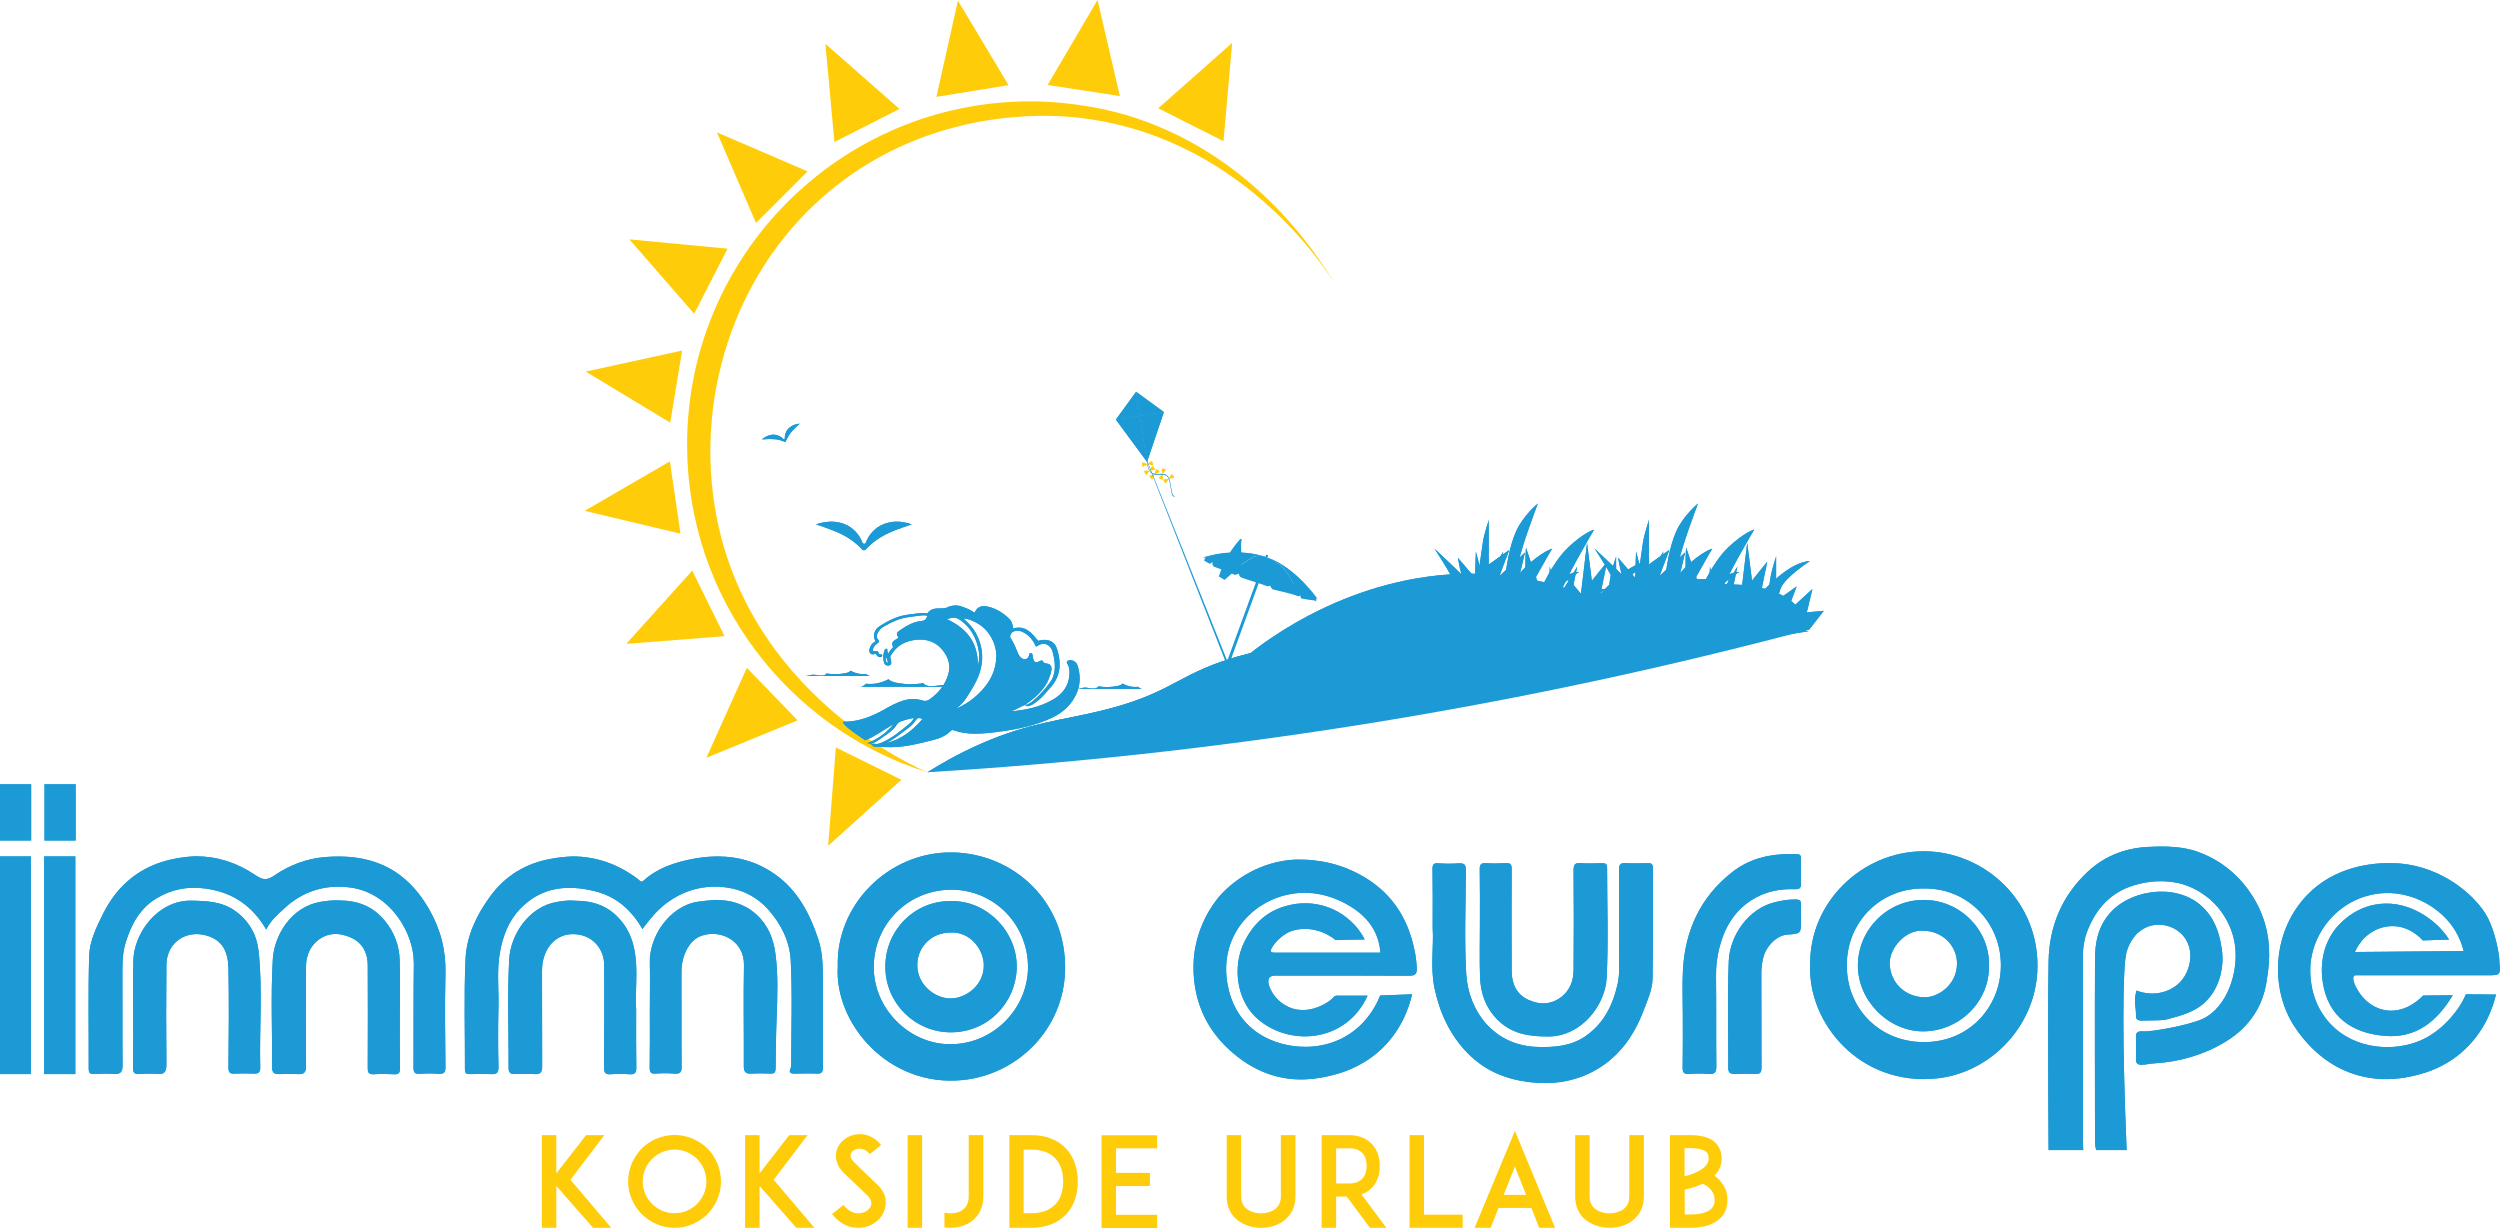 <svg id="Layer_1" xmlns="http://www.w3.org/2000/svg" xmlns:xlink="http://www.w3.org/1999/xlink" viewBox="0 0 1556.2 767.2"><style>.st0{fill:#ffcc0a}</style><g id="DE"><path class="st0" d="M369.2 764.3l-22.9-26.1v26.1h-9v-57.7h9v23.8l18.5-23.8h11.4l-21.1 27.8 25.4 29.9h-11.3zM408.7 762c-3.5-1.5-6.5-3.6-9.2-6.2-2.6-2.6-4.7-5.7-6.2-9.2-1.5-3.5-2.3-7.3-2.3-11.2 0-3.9.8-7.7 2.3-11.3 1.5-3.4 3.6-6.5 6.2-9.2 2.6-2.6 5.7-4.7 9.2-6.1 3.5-1.5 7.3-2.3 11.2-2.3s7.7.8 11.3 2.3c3.4 1.5 6.5 3.5 9.2 6.1 2.6 2.7 4.7 5.8 6.1 9.2 1.5 3.6 2.3 7.4 2.3 11.3 0 3.9-.8 7.7-2.3 11.2-1.5 3.5-3.5 6.5-6.1 9.2-2.7 2.6-5.8 4.7-9.2 6.2-3.6 1.5-7.4 2.3-11.3 2.3s-7.7-.8-11.2-2.3zm-2.8-40.6c-3.7 3.7-5.8 8.7-5.8 14 0 5.3 2.1 10.3 5.8 14 3.7 3.7 8.7 5.8 14 5.8s10.3-2.1 14-5.8c3.7-3.7 5.8-8.7 5.8-14 0-5.3-2.1-10.3-5.8-14-3.7-3.7-8.7-5.8-14-5.8s-10.3 2.1-14 5.8zM495.7 764.3l-22.9-26.1v26.1h-9v-57.7h9v23.8l18.5-23.8h11.4l-21.1 27.8 25.4 29.9h-11.3zM550.8 752.7c-1.6 5.6-6.7 10-13 11.3-1.2.2-2.3.3-3.5.3-2.3 0-4.7-.4-6.8-1.2-3.7-1.5-6.8-3.9-9.6-7.4l7.2-5.6c1.6 2.2 3.6 3.7 5.7 4.5 1.7.7 3.6.9 5.3.5 3-.5 5.4-2.5 6.1-4.8.8-2.6-1-5-2.6-6.5-2.6-2.4-6.8-6.5-7.1-6.8l-7.1-6.7c-2.2-2.1-3.7-4.4-4.4-6.9-.8-2.4-.9-5-.2-7.3.7-2.5 2.2-4.7 4.3-6.5 1.9-1.6 4.4-2.8 6.9-3.3 2.8-.6 5.8-.4 8.6.6 3 1.2 5.6 3.1 7.9 5.8l-7.1 5.7c-3-3.6-6-3.6-7.6-3.3-2 .4-3.7 1.7-4.2 3.3-.3 1.1-.2 2.9 2.2 5.2l9.6 9.3c1.4 1.4 3.1 3 4.4 4.2 2.5 2.3 4.2 4.8 5.1 7.5.6 2.6.7 5.4-.1 8.1zM565 764.3v-57.7h9v57.7h-9zM612.1 744.7c0 7.9-3.6 12.4-6.5 14.9-3.6 3-8.6 4.7-14 4.7-1.2 0-2.5-.1-3.7-.2v-9.3c1.2.3 2.4.5 3.7.5 3.3 0 6.2-.9 8.2-2.6 2.1-1.8 3.2-4.5 3.2-8v-38.1h9.1v38.1zM670.9 735.4c0 8.2-2.4 15.2-7 20.2-2.5 2.8-5.6 5-9.3 6.4-3.7 1.5-7.9 2.3-12.6 2.3h-13.7v-57.7H642c4.7 0 8.9.7 12.6 2.3 3.7 1.4 6.8 3.6 9.3 6.4 4.5 5 7 12 7 20.1zm-9.1 0c0-5.9-1.6-10.8-4.7-14.1-3.4-3.8-8.5-5.7-15.2-5.7h-4.7v39.6h4.7c6.7 0 11.7-1.9 15.2-5.7 3.1-3.3 4.7-8.2 4.7-14.1zM694.7 730.1h21.1v8.2h-21.1v17.9h25.6v8.2h-34.6v-57.7h34.6v8.1h-25.6v15.3zM770.6 759.7c-2.3-1.7-4-3.8-5.1-6.2-1.3-2.6-1.9-5.6-1.9-8.8v-38.1h9v38.1c0 3.4 1.2 6.1 3.6 7.9 2.2 1.7 5.4 2.7 8.8 2.7 3.3 0 6.5-1 8.8-2.7 2.3-1.8 3.5-4.4 3.5-7.9v-38.1h9.1v38.1c0 3.2-.7 6.1-1.9 8.8-1.2 2.4-3 4.5-5.1 6.2-3.8 3-8.9 4.6-14.3 4.6s-10.7-1.7-14.5-4.6zM863 764.3h-10.2l-14.5-19.5h-6.6v19.5h-9v-57.7h17.1c7.6 0 12 3.1 14.4 5.8 3 3.3 4.7 8 4.7 13.4 0 5.3-1.6 10-4.7 13.3-1.4 1.6-3.6 3.3-6.7 4.4l15.5 20.8zm-23.2-27.6c3.7 0 6.5-1.1 8.3-3.1 2.2-2.3 2.6-5.6 2.6-7.9 0-2.3-.4-5.6-2.6-7.9-1.8-2-4.6-3-8.3-3h-8.1v21.9h8.1zM910.5 764.3h-33.1v-57.7h9v49.5h24.1v8.2zM953.3 751.9h-20.5l-4.9 12.4h-10L943 704l25 60.3h-9.9l-4.8-12.4zm-3.3-8.1l-7-17.6-7 17.6h14zM987.5 759.7c-2.3-1.7-4-3.8-5.1-6.2-1.3-2.6-1.9-5.6-1.9-8.8v-38.1h9v38.1c0 3.4 1.2 6.1 3.6 7.9 2.2 1.7 5.4 2.7 8.8 2.7 3.3 0 6.5-1 8.8-2.7 2.3-1.8 3.5-4.4 3.5-7.9v-38.1h9.1v38.1c0 3.2-.7 6.1-1.9 8.8-1.2 2.4-3 4.5-5.1 6.2-3.8 3-8.9 4.6-14.3 4.6s-10.7-1.7-14.5-4.6zM1075.3 747.2c0 2.9-.6 5.4-1.9 7.8-1.2 2.2-3 4-5.3 5.5-4 2.5-9.3 3.8-15.9 3.8h-12.7v-57.7h12.7c6.4 0 11 1.2 14.3 3.6 1.8 1.3 3.1 3 4 5 .8 1.8 1.2 3.8 1.2 6.1 0 3.1-1 6.9-4.5 10.6.9.6 1.8 1.3 2.6 2.1 1.7 1.7 3 3.6 4 5.7 1.1 2.2 1.5 4.7 1.5 7.5zm-26.7-32.5v17.5c1.8-.4 3.9-1 5.9-1.9 2.9-1.2 5.1-2.5 6.7-4 1.6-1.6 2.4-3.2 2.4-5.1 0-2.8-1-3.9-1.9-4.5-2.2-1.6-6.4-2-9.4-2h-3.7zm18.7 32.5c0-3-1-5.4-3-7.4-1.2-1.2-2.6-2.1-4.4-2.9-.8.3-1.6.7-2.4 1-3.2 1.3-6.4 2.1-8.8 2.6V756h3.7c4.9 0 8.9-.9 11.4-2.5 2.4-1.4 3.5-3.5 3.5-6.3z"/></g><defs><path id="SVGID_1_" d="M590.3 650c-25-.7-46.7-22.5-46.4-48.5.3-26.3 21.2-47.5 48.2-47.7 26.5 0 47.6 21.3 47.8 47.8.2 25.9-21.3 48.4-48.3 48.4h-1.3m-68.8-48.6c-2.3 35.7 31.6 75.6 77.8 70.9 33.9-3.4 62.8-31.4 63.7-68.3 1-42.6-31.8-72.5-69.7-73.4h-1.6c-39.2.1-71.3 33-70.2 70.8"/></defs><use xlink:href="#SVGID_1_" overflow="visible" fill="#1c9ad6"/><clipPath id="SVGID_2_"><use xlink:href="#SVGID_1_" overflow="visible"/></clipPath><path clip-path="url(#SVGID_2_)" fill="#1c9ad6" d="M519.1 530.7h144.8V677H519.1z"/><defs><path id="SVGID_3_" d="M107.9 534.7c-20 4.1-34.5 15.7-43.7 34-4.1 8.3-8.4 17-8.7 26.2-.7 23.5-.2 47-.3 70.5 0 2.3.7 3.2 3.1 3.1 4.2-.1 8.4-.3 12.6 0 4.2.3 5.4-1.3 5.4-5.4-.2-19.8 0-39.5-.1-59.3 0-5.8.3-11.5 2-17 3.5-11.5 9.1-21.8 19.9-28 9.1-5.3 18.9-7.2 29.8-5.7 16.8 2.3 29.1 10.6 37.8 25.5 2.7-5.5 7-9.3 11.2-13.1 11.7-10.9 25.9-15.2 41.5-13 24 3.4 39.5 27.5 39.2 47.9-.3 21.4-.1 42.8-.2 64.2 0 2.9.7 4 3.7 3.8 3.9-.2 7.8-.3 11.7 0 3.5.3 4.6-.8 4.5-4.4-.2-19.2-.5-38.3 0-57.5.4-14.7-3-28.1-10.3-40.7-15.5-26.9-38.1-34.5-64.8-32.3-11 .9-21.8 4.9-31 11.2-5.1 3.5-7.4 3.3-12.6-.2-11.3-7.6-23.7-11.5-36.8-11.5-4.5.2-9.2.7-13.9 1.7"/></defs><use xlink:href="#SVGID_3_" overflow="visible" fill="#1c9ad6"/><clipPath id="SVGID_4_"><use xlink:href="#SVGID_3_" overflow="visible"/></clipPath><path clip-path="url(#SVGID_4_)" fill="#1c9ad6" d="M54.9 531.4h222.8v137.5H54.9z"/><defs><path id="SVGID_5_" d="M342.4 534.7c-15.1 2.8-27.9 10.4-37.2 23.2-8.5 11.6-14.7 24.5-15.4 38.7-1.1 23-.3 46.1-.4 69.1 0 2.6 1.1 3 3.3 2.9 4.3-.1 8.7-.2 13 0 3.4.2 4.6-.6 4.6-4.4-.3-12.7-.3-25.4 0-38.2.2-11-1.1-22.1.9-33.1 1.8-10.1 5.3-19.5 12.4-27 13.3-13.9 29.7-15.5 47.2-11 12.9 3.3 22.2 11.5 29.1 23.4 4.4-5.9 8.7-11.2 14.3-15.6 11.5-8.8 24.4-12.2 38.5-10.2 9.7 1.4 18.5 5.9 25.2 13.3 8.2 9.1 13.7 20.1 14.3 32 1.1 21.5.3 43.1.3 64.6 0 .9 0 1.9-.4 2.6-1.4 3 .4 3.3 2.7 3.3 4.5 0 9-.2 13.5 0 3.2.2 4-1 4-4.1-.1-16.3 0-32.6-.1-48.9 0-10.5.5-21-3-31.2-5.3-15.6-12.6-29.7-26.4-39.6-15.8-11.3-33.4-13.3-51.8-9.8-10.9 2.1-21.6 5.6-30.2 13.3-1.9 1.7-2.5.1-3.6-.7-12.5-9.5-26.3-14.2-40.9-14.2-4.6.2-9.2.7-13.9 1.6"/></defs><use xlink:href="#SVGID_5_" overflow="visible" fill="#1c9ad6"/><clipPath id="SVGID_6_"><use xlink:href="#SVGID_5_" overflow="visible"/></clipPath><path clip-path="url(#SVGID_6_)" fill="#1c9ad6" d="M288.7 531.5h224v137.3h-224z"/><defs><path id="SVGID_7_" d="M199.5 561.4c-18.2 3-28.9 20.9-29.7 35.9-1.3 22.4-.3 44.9-.4 67.4 0 3 1.3 3.9 4.1 3.9 4-.1 8.1-.2 12.1 0 3.8.2 4.9-1.2 4.9-4.9-.2-20.7-.1-41.3 0-62 0-6.2 2.2-12 6.8-15.9 6.3-5.4 13.9-5.5 21.3-2.1 7 3.2 10.2 9.3 10.3 16.8.1 21.3.1 42.5 0 63.8 0 2.7.1 4.6 3.7 4.4 4.2-.3 8.4-.2 12.6 0 3 .2 3.8-.8 3.8-3.8-.2-11.2-.1-22.5-.1-33.7 0-11.2.3-22.5-.1-33.7-.3-9-3.4-17.3-9.3-24.4-7.8-9.5-17.8-12.6-28.3-12.6-3.8-.2-7.7.2-11.7.9"/></defs><use xlink:href="#SVGID_7_" overflow="visible" fill="#1c9ad6"/><clipPath id="SVGID_8_"><use xlink:href="#SVGID_7_" overflow="visible"/></clipPath><path clip-path="url(#SVGID_8_)" fill="#1c9ad6" d="M168.6 560.3h80.7v108.5h-80.7z"/><defs><path id="SVGID_9_" d="M346.9 561.4c-18 2.9-29 20.8-29.9 35.3-1.3 22.7-.3 45.5-.4 68.3 0 2.5 1 3.6 3.5 3.5 4.2 0 8.4-.2 12.6.1 3.9.3 4.8-1.3 4.8-4.9-.1-19.8 0-39.5-.1-59.3 0-3.3.4-6.4 1.5-9.5 3.4-9.7 11.5-14.8 21.5-13.1 9.4 1.6 15.7 9.4 15.7 19.2 0 21.1.1 42.2-.1 63.3 0 3.2.6 4.7 4.1 4.4 3.9-.3 7.8-.3 11.7 0 3.3.2 4.4-.8 4.3-4.2-.2-11.2-.1-22.5-.1-36.1-.9-10.8 1.5-24.1-1.1-37.2-1.3-6.7-3.9-12.9-8.4-18.2-7.8-9.4-17.8-12.3-28.2-12.3-3.7-.4-7.6 0-11.4.7"/></defs><use xlink:href="#SVGID_9_" overflow="visible" fill="#1c9ad6"/><clipPath id="SVGID_10_"><use xlink:href="#SVGID_9_" overflow="visible"/></clipPath><path clip-path="url(#SVGID_10_)" fill="#1c9ad6" d="M315.7 560.3h81.8v108.5h-81.8z"/><defs><path id="SVGID_11_" d="M83 597.8c-.3 10.8-.1 21.6-.1 32.3 0 11.5.1 23.1-.1 34.6 0 3 .8 4 3.8 3.8 3.7-.2 7.5-.3 11.2 0 4.7.4 5.8-1.4 5.8-5.9-.2-20.7-.2-41.3 0-62 .1-13.6 11.8-21.9 24.8-18.3 10.3 2.9 13.6 10.3 13.8 20.7.4 20.5.2 41 0 61.5 0 2.9.7 4 3.7 3.8 4.2-.2 8.4-.1 12.6 0 2.5.1 3.5-1.1 3.5-3.5-.6-24.2 1.6-48.5-1-72.6-1.1-10.2-5.9-19-14.8-25.3-8.1-5.7-17-6-26.3-6.3h-1.2c-21.2.1-35.3 20.8-35.7 37.2"/></defs><use xlink:href="#SVGID_11_" overflow="visible" fill="#1c9ad6"/><clipPath id="SVGID_12_"><use xlink:href="#SVGID_11_" overflow="visible"/></clipPath><path clip-path="url(#SVGID_12_)" fill="#1c9ad6" d="M82.7 560.7h80.9v108.2H82.7z"/><g><defs><path id="SVGID_13_" d="M434.4 561.3c-18.3 2.9-30.3 22.4-29.9 37.7.2 10.2 0 20.4 0 30.5 0 11.7.1 23.4-.1 35 0 2.9.6 4 3.7 3.8 3.9-.3 7.8-.3 11.7 0 3.5.3 4.6-.8 4.5-4.4-.2-19.6 0-39.2-.1-58.8 0-4.9 1-9.5 3.1-13.7 2.1-4.1 5.2-7.6 9.9-9.1 12.4-3.8 26.1 3.9 25.9 18.4-.4 21 0 41.9-.1 62.9 0 3.5 1 4.9 4.6 4.7 4-.2 8.1-.2 12.1 0 2.4.1 3-.8 3.1-3.1.1-10.1.2-20.3.6-30.4.5-13.7 1.1-27.5-.7-41.1-1.2-9.3-4.6-17.8-11.7-24.3-7.6-6.9-16.4-9.2-25.6-9.2-3.6.2-7.3.6-11 1.1"/></defs><use xlink:href="#SVGID_13_" overflow="visible" fill="#1c9ad6"/><clipPath id="SVGID_14_"><use xlink:href="#SVGID_13_" overflow="visible"/></clipPath><path clip-path="url(#SVGID_14_)" fill="#1c9ad6" d="M404.2 560.4h80.4v108.4h-80.4z"/></g><g><defs><path id="SVGID_15_" d="M591.4 621.5c-9.9-.2-20.2-8.7-20.4-20.3-.2-11.7 8.8-20.7 20.7-20.7 11.3-.8 20.6 9.6 20.7 20.4.1 12.1-10.8 20.6-20.7 20.6h-.3m.5-60.6c-22-.3-40.7 17.5-40.8 40.7-.1 22.8 18.4 40.9 40.5 41 23.8.1 40.7-18.8 41.3-39.9.6-22.5-18.4-41.8-40-41.8h-1"/></defs><use xlink:href="#SVGID_15_" overflow="visible" fill="#1c9ad6"/><clipPath id="SVGID_16_"><use xlink:href="#SVGID_15_" overflow="visible"/></clipPath><path clip-path="url(#SVGID_16_)" fill="#1c9ad6" d="M551 560.6h82.6v82H551z"/></g><g><defs><path id="SVGID_17_" d="M1339.4 527.1c-15.2.3-28.7 5.2-39.7 15.4-16.1 15-24.1 34-24.5 55.8-.5 27.5-.2 55.1-.2 82.6 0 11.7.2 23.3.2 35h21.6c-.1-1.5-.2-3-.2-4.5 0-38.2.1-76.3-.1-114.5 0-6.2.7-12.1 3-17.8 5.4-13.6 14.4-23.6 28.8-28 9.2-2.8 18.7-3.4 28.1-1.3 5.3 1.2 15.1 4.9 23.4 14.1 2.5 2.8 9.6 11.4 11.4 24.3 2.5 17.7-5.4 39.1-19.8 45.9-9.2 4.3-33 8.4-37.6 7.9-.4 0-2.4-.3-3.5.8-.5.5-.7 1.2-.7 2.4.1 4.8 0 9.6 0 14.4 0 2.2 1 3.2 3.3 3.2 2.9 0 5.6-.8 8.4-.9 15.8-1 30.6-5.3 44.1-13.5 7.6-4.6 13.5-10.3 17.9-17 6-9.3 7.4-18.1 8.3-25.1 1-7.3 2.9-23-5.1-40.5-2-4.3-9-18.6-24.7-28.8-6.9-4.4-13-6.6-15.9-7.5-7.1-2.1-14.3-2.6-21.5-2.6-1.7.1-3.4.1-5 .2"/></defs><use xlink:href="#SVGID_17_" overflow="visible" fill="#1c9ad6"/><clipPath id="SVGID_18_"><use xlink:href="#SVGID_17_" overflow="visible"/></clipPath><path clip-path="url(#SVGID_18_)" fill="#1c9ad6" d="M1274.6 527h139.9v188.9h-139.9z"/></g><g><defs><path id="SVGID_19_" d="M1336 556c-4.6.9-16.6 4.1-24.4 14.6-6.2 8.4-7.4 17.3-7.5 26.1-.2 38 0 76 0 114 0 1.8.2 3.5.8 5.2h18.9c-2.8-65.6-2.6-113.7-.1-123.1 1.8-6.9 6.1-11.2 6.1-11.2 1-1 4.3-4.2 9.5-5.5 6.7-1.6 14.7.6 19.6 6.3 6.7 7.7 5.3 19.2.2 26.5-6.1 8.6-18.2 12-29.2 7.7-.1.4-.2 1-.4 1.7-1.3 6.6.2 8.3.1 13.9 0 .6-.1 1.5.6 2.2.8.9 2.2.9 2.8.9 9-.1 13.5-.2 15.2-.6 11.2-2.9 21-5.5 28-14.9 2.9-3.8 4.2-7.4 4.9-9.3 3.8-10.4 2.1-19.5 1.3-23.3-1-5.1-3.2-15.5-12.3-23.5-8.2-7.2-18-8.7-25-8.7-4.4.1-7.7.7-9.1 1"/></defs><use xlink:href="#SVGID_19_" overflow="visible" fill="#1c9ad6"/><clipPath id="SVGID_20_"><use xlink:href="#SVGID_19_" overflow="visible"/></clipPath><path clip-path="url(#SVGID_20_)" fill="#1c9ad6" d="M1303.9 555.1h80.8v160.8h-80.8z"/></g><g><defs><path id="SVGID_21_" d="M794.7 536.7c-20.3 4.7-32.3 17.6-34.7 20.2-2.2 2.4-12.3 14-15.9 32.6-.8 4-2.8 16.7 1.3 31.9 4 14.8 12.6 26.7 24.7 36.2 11.1 8.8 23.9 13.9 37.9 14.3 6.8.2 13.8-.7 20.6-2.4 5.4-1.3 17.6-4.7 29-14.4 15.1-12.9 19.9-29.5 21.4-36.2-6.6.3-13.3.5-19.9.8-1.7 4.4-6.7 15.6-18.7 23.7-15.7 10.5-32.2 8.4-38 7.3-4.7-.9-18.4-3.7-28.5-16-7.3-8.9-9-18.2-9.8-22.2-.7-4.1-2.4-14.6 2.5-26.8 5.4-13.3 15.3-20 18.5-22 2.9-1.9 9.8-5.9 19.6-7.4 17.2-2.6 30.5 4.7 35.2 7.5 11 6.5 18.3 15.7 19.4 29.2h-65.8c-1.3 0-2-.2-2.3-.6-.1-.2-.4-.9.6-2.6 4.3-7.1 11.2-9.9 11.2-9.9 7.2-2.8 13.7-1.4 16.3-.8 5.8 1.4 9.9 4.3 12 6l18.2-.3c-1.5-3-4.2-7.3-8.7-11.4-7.4-6.9-15.4-9.3-19.2-10.1-6.1-1.4-12.6-1.4-19.3.2-13.1 3-22.2 11.3-28 23.4-7.2 15.1-4.3 34.9 7 45.9 19.7 19.1 56.4 16.9 70-13H832c-1.4 0-2 1.2-2.9 2-3.5 3.1-11.9 8-21.2 6.7-7.7-1-13.7-6.4-16.4-11.5-.6-1-3.2-6-1.3-8.4 1.3-1.7 4.4-1.3 5.6-1.3 26.9 0 53.9-.1 80.8.1 3.9 0 5.6-.6 5.3-5-.2-3.7-.6-7.5-1.4-11-4.3-21-15.3-37.1-34.6-47.3-7.6-4-15.4-6.6-23.3-7.9-2.6-.4-7-1.1-12.6-1.1-4.5-.2-9.7.3-15.3 1.6"/></defs><use xlink:href="#SVGID_21_" overflow="visible" fill="#1c9ad6"/><clipPath id="SVGID_22_"><use xlink:href="#SVGID_21_" overflow="visible"/></clipPath><path clip-path="url(#SVGID_22_)" fill="#1c9ad6" d="M741.4 534.9H882V672H741.4z"/></g><g><defs><path id="SVGID_23_" d="M1432.9 560.8c-19.4 23.6-18.7 57.1-4.5 78.4 18 27 45.8 38.4 77.5 29.6 4.8-1.3 15.4-4.4 25.9-13.3 15.4-13 20.3-29.7 21.9-36.4-6.2-.1-12.5-.1-18.7-.2-.6 1.4-1.5 3.4-2.9 5.7-.8 1.4-9.6 16.2-25.2 23-16.2 7.1-40.9 6.2-56.4-10.4-15.1-16.1-12.3-37.1-12-39.5 2.6-17.9 15.4-34.2 34.1-39.8 21.1-6.4 41.7 3.3 52.5 16.8 5.1 6.4 7.4 13 8.5 17.3l-67.7.6c4.1-9.6 13-15.9 22.8-16.1 11.2-.3 18.4 7.7 19.4 8.9 5.5-.2 10.9-.4 16.4-.5-.7-1.1-1.6-2.5-2.9-4.1-8.1-10.1-24.8-21.4-43.7-17.6-14.3 2.9-22.4 12.9-24 14.8-7.1 9-10 21-8 33.6 3.4 21.9 18.8 31.5 38.3 33.2 19.5 1.7 32.5-8.6 42.6-25.3-6.2.1-12.4.1-18.5.2-.8.9-10.1 11.1-23.1 9.2-13.6-2-19.6-15.5-20.1-18.1-.8-3.8.5-3.8 2.4-3.7H1547.9c8.7 0 8.7 0 7.9-8.6v-.9c0-2.8-2.4-17.7-7.7-27.2-6.2-11.2-24-28.2-49.3-32.3-1.3-.2-5.7-.9-12-.9-14.1.2-37.5 3.6-53.9 23.6"/></defs><use xlink:href="#SVGID_23_" overflow="visible" fill="#1c9ad6"/><clipPath id="SVGID_24_"><use xlink:href="#SVGID_23_" overflow="visible"/></clipPath><path clip-path="url(#SVGID_24_)" fill="#1c9ad6" d="M1413.5 537.4h143.1v140.2h-143.1z"/></g><g><defs><path id="SVGID_25_" d="M1194.5 648.6c-25.2-1.4-44.9-20.8-44.9-47.8 0-27.6 21.7-48.2 48-47.7 26.8-.5 48.1 20.9 47.9 48.2-.2 25.6-19.7 47.4-47.8 47.4-1.1 0-2.1 0-3.2-.1m2.6-118.7c-38 .2-71.1 31.8-70.3 71.1-1.4 35.9 31 75.2 78.7 70.3 32.4-3.3 60.8-31 62.7-66.5 2.2-43.2-32.7-74.9-70.7-74.9h-.4"/></defs><use xlink:href="#SVGID_25_" overflow="visible" fill="#1c9ad6"/><clipPath id="SVGID_26_"><use xlink:href="#SVGID_25_" overflow="visible"/></clipPath><path clip-path="url(#SVGID_26_)" fill="#1c9ad6" d="M1125.5 529.9h145v146.3h-145z"/></g><g><defs><path id="SVGID_27_" d="M891.7 541.5c.2 11.2.1 22.5.1 36.3.8 10.6-1.6 24 1.1 37.1 3.2 15.3 9.6 29.4 20.7 40.7 10.1 10.3 22.4 15.8 36.9 17.8 15.6 2.1 30.2.1 43.6-7.8 14.1-8.3 23.1-21.1 28.9-36.3 2.5-6.6 5.6-13.3 5.7-20.3.4-22.9.1-45.8.2-68.7 0-2.4-.9-3.1-3.2-3-4.6.1-9.3.2-13.9 0-3.2-.2-4 .9-4 4.1.1 17.7.1 35.3 0 53 0 5.9.5 11.8-.8 17.8-3 13.5-8.7 25.1-20.5 33.1-9 6-19.1 6.7-29.5 6.4-27.3-.8-43-22.5-44.3-45.7-1.2-21.3-.3-42.8-.2-64.2 0-3.6-1.1-4.6-4.5-4.4-4 .3-8.1.3-12.1 0h-.8c-2.9-.3-3.5 1.1-3.4 4.1"/></defs><use xlink:href="#SVGID_27_" overflow="visible" fill="#1c9ad6"/><clipPath id="SVGID_28_"><use xlink:href="#SVGID_27_" overflow="visible"/></clipPath><path clip-path="url(#SVGID_28_)" fill="#1c9ad6" d="M890.1 536.9H1029v138.6H890.1z"/></g><g><defs><path id="SVGID_29_" d="M979.5 541.9c.2 20.7.2 41.3 0 62 0 6.3-2.1 12.1-7 16.2-6.5 5.4-14 5.6-21.3 2.2-7.3-3.4-10.2-10.1-10.2-17.9-.1-21.1-.1-42.2 0-63.3 0-2.9-.6-4-3.7-3.8-4 .2-8.1.3-12.1 0-3.6-.3-4.2 1.1-4.1 4.3.2 11.2.1 22.4.1 33.7 0 11.1-.3 22.2.1 33.2.4 9.7 3.4 18.5 10.3 25.7 9 9.4 20.1 11.1 32.6 11 20.6-.3 35-19.8 35.9-36.2 1.2-22.8.3-45.8.3-68.7 0-2.5-.9-3-3.2-3-4.3.1-8.7.3-13 0h-.9c-3.1-.2-3.8 1.2-3.8 4.6"/></defs><use xlink:href="#SVGID_29_" overflow="visible" fill="#1c9ad6"/><clipPath id="SVGID_30_"><use xlink:href="#SVGID_29_" overflow="visible"/></clipPath><path clip-path="url(#SVGID_30_)" fill="#1c9ad6" d="M920.8 536.9h80.4v108.4h-80.4z"/></g><g><defs><path id="SVGID_31_" d="M1078.1 543c-19.6 15.4-29.1 36.1-30.5 60.6-.5 9.4-.1 18.8-.1 28.3 0 10.8.1 21.5-.1 32.3-.1 3.2.6 4.6 4.1 4.3 4-.3 8.1-.3 12.1 0 3.6.3 4.8-.8 4.8-4.6-.2-18.8 0-37.7-.2-56.5-.1-5.8.6-11.5 2-17.1 3-12.2 8.9-22.6 19.6-29.7 8.3-5.5 17.6-7.4 27.4-7.1 2.8.1 4-.6 3.9-3.7-.2-5.1-.1-10.2 0-15.3 0-1.7-.3-2.7-2.4-2.8-1.4-.1-2.8-.1-4.2-.1-13.2 0-25.7 2.9-36.4 11.4"/></defs><use xlink:href="#SVGID_31_" overflow="visible" fill="#1c9ad6"/><clipPath id="SVGID_32_"><use xlink:href="#SVGID_31_" overflow="visible"/></clipPath><path clip-path="url(#SVGID_32_)" fill="#1c9ad6" d="M1047.1 531.6h74.3v137.2h-74.3z"/></g><g><defs><path id="SVGID_33_" d="M1105.3 561.5c-17 3.8-28.6 21-29.2 36.9-.9 22.1-.2 44.2-.3 66.4 0 2.8 1.1 3.7 3.7 3.7 4.3-.1 8.7-.2 13 0 3.1.2 4-.8 4-4-.1-19.6 0-39.2-.1-58.8 0-3.2.4-6.2 1.1-9.2 1.7-7.6 8.7-14.3 14.9-14.7 8.7-.6 8.7-.6 8.7-9.1v-2.2c0-2.4-.1-4.8 0-7.2.1-2.5-.6-3.4-3.3-3.4h-.1c-4.1-.1-8.3.6-12.4 1.6"/></defs><use xlink:href="#SVGID_33_" overflow="visible" fill="#1c9ad6"/><clipPath id="SVGID_34_"><use xlink:href="#SVGID_33_" overflow="visible"/></clipPath><path clip-path="url(#SVGID_34_)" fill="#1c9ad6" d="M1075.2 559.8h46.1v108.8h-46.1z"/></g><g><defs><path id="SVGID_35_" d="M1197.6 620.8c-11.9-.4-20.7-9-21.3-20.5-.5-10.1 10.2-22 21-20.9 11.4 0 21 9 20.9 20.5-.1 13.1-11.6 20.9-20.1 20.9h-.5m-41.1-20.2c-.3 21.9 18.8 41.5 40.8 41.4 22.8-.2 41.3-18.9 40.8-41 .6-22-18-40.8-40.4-40.8h-.1c-22.5-.1-40.8 18.1-41.1 40.4"/></defs><use xlink:href="#SVGID_35_" overflow="visible" fill="#1c9ad6"/><clipPath id="SVGID_36_"><use xlink:href="#SVGID_35_" overflow="visible"/></clipPath><path clip-path="url(#SVGID_36_)" fill="#1c9ad6" d="M1156.2 560.1h82.5v82h-82.5z"/></g><g><defs><path id="SVGID_37_" d="M0 488.2h19.4v35H0z"/></defs><use xlink:href="#SVGID_37_" overflow="visible" fill="#1c9ad6"/><clipPath id="SVGID_38_"><use xlink:href="#SVGID_37_" overflow="visible"/></clipPath><path clip-path="url(#SVGID_38_)" fill="#1c9ad6" d="M0 488.2h19.4v35H0z"/></g><g><defs><path id="SVGID_39_" d="M27.7 488.2h19.4v35H27.7z"/></defs><use xlink:href="#SVGID_39_" overflow="visible" fill="#1c9ad6"/><clipPath id="SVGID_40_"><use xlink:href="#SVGID_39_" overflow="visible"/></clipPath><path clip-path="url(#SVGID_40_)" fill="#1c9ad6" d="M27.7 488.2h19.4v35H27.7z"/></g><g><defs><path id="SVGID_41_" d="M-.2 533.1h19.4v135.5H-.2z"/></defs><use xlink:href="#SVGID_41_" overflow="visible" fill="#1c9ad6"/><clipPath id="SVGID_42_"><use xlink:href="#SVGID_41_" overflow="visible"/></clipPath><path clip-path="url(#SVGID_42_)" fill="#1c9ad6" d="M-.2 533.1h19.4v135.5H-.2z"/></g><g><defs><path id="SVGID_43_" d="M27.5 533.1h19.4v135.5H27.5z"/></defs><use xlink:href="#SVGID_43_" overflow="visible" fill="#1c9ad6"/><clipPath id="SVGID_44_"><use xlink:href="#SVGID_43_" overflow="visible"/></clipPath><path clip-path="url(#SVGID_44_)" fill="#1c9ad6" d="M27.5 533.1h19.4v135.5H27.5z"/></g><g><path class="st0" d="M666.6 72.8c104.9 9.3 159.2 95.3 165.1 105.1-12.6-21.2-53.3-83.4-131-106.4-8.4-2.5-31.8-8.4-59.3-8.4-118 0-213.7 95.7-213.7 213.7 0 95.8 63 176.8 149.8 204-5.8-2.4-114.6-49.3-132.8-166.9-11-71.1 14.2-147.9 73-196 62.8-51.3 134.9-46.3 148.9-45.1"/><path class="st0" d="M502.7 106.7l-56.4-24.3 24.3 56.4zM452.9 154.8l-61.1-5.8 40.3 46.3zM424.6 218.2l-60 13.1 52.6 31.8zM417 287.2L363.9 318l59.7 14.2zM430.9 355.2l-41.1 45.6L451 396zM464.9 415.7l-25.2 56 56.8-23.3zM761.6 87.9l5.4-61.2-46 40.7zM697.1 59.8L683.2 0l-31.1 52.9zM627.8 53L596.3.4l-13.4 59.9zM559.9 67.8l-46.1-40.5 5.6 61.1zM561.1 485.4l-45.6 41.1 4.8-61.2z"/></g><g><path class="st0" d="M714.3 288.9s-3.1-1.4-3.3-.9c-.2.4-.1 2.8.4 2.6.5-.2 2.9-1.7 2.9-1.7"/><path class="st0" d="M714.3 288.9s2.5-2.3 2.8-1.9c.3.4 1 2.6.4 2.6s-3.2-.7-3.2-.7M715.6 292.9s-3.4-.1-3.4.4 1 2.6 1.4 2.3c.5-.4 2-2.7 2-2.7M715.6 292.9s1.4-3.1 1.9-2.8c.4.2 1.9 2 1.4 2.3-.5.2-3.3.5-3.3.5M718.7 295.2s-3.3.7-3.2 1.2c.1.5 1.5 2.3 1.9 1.9.3-.5 1.3-3.1 1.3-3.1M718.7 295.2s.7-3.3 1.2-3.2c.5.1 2.3 1.5 1.9 1.9-.5.3-3.1 1.3-3.1 1.3M723.7 295.1s-2.7 2.1-2.3 2.5c.3.3 2.4 1.4 2.5.8.1-.5-.2-3.3-.2-3.3"/><path class="st0" d="M723.7 295.1s-.9-3.3-.4-3.4c.5-.1 2.8.3 2.5.8-.3.6-2.1 2.6-2.1 2.6M727.6 298.1s-3.4.1-3.4.5c0 .5 1.1 2.6 1.5 2.2.4-.4 1.9-2.7 1.9-2.7M727.6 298.1s1.3-3.1 1.8-2.9c.4.2 2 1.9 1.5 2.2-.6.2-3.3.7-3.3.7"/></g><g><defs><path id="SVGID_45_" d="M776.7 407.9c-1.3 14.7-2.6 29.3-3.9 44 91.3-15.3 182.7-30.7 274-46-16.6-13.9-50-37.8-98-46-11.4-1.9-22.4-2.8-33-2.8-74.7 0-128.9 42.6-139.1 50.8"/></defs><use xlink:href="#SVGID_45_" overflow="visible" fill="#1c9ad6"/><clipPath id="SVGID_46_"><use xlink:href="#SVGID_45_" overflow="visible"/></clipPath><path clip-path="url(#SVGID_46_)" fill="#1c9ad6" d="M772.8 357.1h274v94.8h-274z"/><defs><path id="SVGID_47_" d="M594.1 427.5h.5-.5zm-55.1-1.9c-.7.9-2.1 1.7-3.2 1.9h58.4c-1.4 0-2.6-.3-3.7-.5-1.7-.4-3.4-.8-5.4-.4-1.8.3-3.7.5-5.6.5-1.8 0-3.8-.3-4.7-1.9-5.4 1-10.9.9-16.3-.1-2-.4-4-.9-5.4-2.3-4.3 2.3-9.3 3.4-14.1 2.8"/></defs><use xlink:href="#SVGID_47_" overflow="visible" fill="#1c9ad6"/><clipPath id="SVGID_48_"><use xlink:href="#SVGID_47_" overflow="visible"/></clipPath><path clip-path="url(#SVGID_48_)" fill="#1c9ad6" d="M535.7 422.7h58.9v4.8h-58.9z"/><defs><path id="SVGID_49_" d="M500.8 420.8h.3-.3zm25-1.7c-3.7.7-7.5.8-11.3.1-.6 1.1-2 1.3-3.2 1.3-1.3 0-2.6-.1-3.9-.4-1.4-.3-2.6 0-3.7.3-.8.2-1.6.4-2.6.4h40.3c-.8-.2-1.7-.7-2.2-1.3-3.3.4-6.8-.3-9.7-2-.9 1-2.3 1.4-3.7 1.6"/></defs><use xlink:href="#SVGID_49_" overflow="visible" fill="#1c9ad6"/><clipPath id="SVGID_50_"><use xlink:href="#SVGID_49_" overflow="visible"/></clipPath><path clip-path="url(#SVGID_50_)" fill="#1c9ad6" d="M500.8 417.5h40.7v3.3h-40.7z"/><defs><path id="SVGID_51_" d="M497.3 263.8c-.4 0-1 .1-1.8.3-1.4.4-3.5 1.2-5.1 3.1-.8.9-1.3 2-1.6 3-.3 1-.3 2-.3 2.7 0 .2-.1.4-.3.5-.2.1-.4 0-.6-.1-.5-.6-1.2-1.2-2.2-1.7-.9-.5-2.1-.9-3.3-1-2.5-.2-4.5.7-5.8 1.5-.6.4-1.1.8-1.5 1-.3.3-.5.4-.5.4h.7c.4 0 1-.1 1.7-.1 1.4-.1 3.3-.2 5.2 0 1.9.1 3.6.5 4.9 1 .6.2 1.2.5 1.6.6.2.1.7-.1.8-.3.1-.4.4-.9.7-1.6.6-1.3 1.5-2.8 2.7-4.2 1.2-1.4 2.6-2.7 3.6-3.7.5-.5 1-.9 1.3-1.2.3-.3.5-.4.5-.4s-.3.2-.7.2"/></defs><use xlink:href="#SVGID_51_" overflow="visible" fill="#1c9ad6"/><clipPath id="SVGID_52_"><use xlink:href="#SVGID_51_" overflow="visible"/></clipPath><path clip-path="url(#SVGID_52_)" fill="#1c9ad6" d="M474.5 263.8H498v11.4h-23.5z"/><defs><path id="SVGID_53_" d="M548.4 327c-2.6 1.3-4.7 3.2-6.2 5.1-1.6 1.9-2.5 3.9-3.2 5.6-.2.5-.6.8-1.1.8-.5 0-.9-.3-1.1-.8-.7-1.7-1.6-3.7-3.2-5.6-1.5-1.9-3.7-3.8-6.2-5.1-5.2-2.6-10.4-2.5-13.8-2-1.7.3-3.1.6-4.1.9l-1.5.5s.5.2 1.4.5c.9.3 2.2.8 3.8 1.3 3.1 1.1 7.2 2.6 11.2 4.6 3.9 2 7.2 4.4 9.6 6.6 1.2 1.1 2.2 2.1 2.8 2.8.4.4 1.5.4 1.9 0 .6-.7 1.7-1.7 2.8-2.8 2.4-2.2 5.7-4.6 9.6-6.6 3.9-2 8-3.5 11.2-4.6 1.6-.6 2.9-1 3.8-1.3.9-.3 1.4-.5 1.4-.5s-.5-.2-1.5-.5c-.9-.3-2.3-.6-4.1-.9-1.1-.2-2.3-.3-3.7-.3-2.6 0-6.2.5-9.8 2.3"/></defs><use xlink:href="#SVGID_53_" overflow="visible" fill="#1c9ad6"/><clipPath id="SVGID_54_"><use xlink:href="#SVGID_53_" overflow="visible"/></clipPath><path clip-path="url(#SVGID_54_)" fill="#1c9ad6" d="M508.1 324.4h59.6v18.2h-59.6z"/><defs><path id="SVGID_55_" d="M974.3 381.8l-19.4 4.9-21.9-2.4-51 21.9c-52.6-10.4-90.5-4-115.4 3.6-34.6 10.7-37.9 22.1-81 32.6-24.9 6.1-44.9 7.4-75 20.6-14.6 6.4-25.9 13.1-33.2 17.7 182.8-29.3 365.6-58.6 548.5-87.8-40.4-8.9-80.8-17.9-121.1-26.8l-30.5 15.7z"/></defs><use xlink:href="#SVGID_55_" overflow="visible" fill="#1c9ad6"/><clipPath id="SVGID_56_"><use xlink:href="#SVGID_55_" overflow="visible"/></clipPath><path clip-path="url(#SVGID_56_)" fill="#1c9ad6" d="M577.3 366h548.5v114.7H577.3z"/><defs><path id="SVGID_57_" d="M564.6 453.8c1.9-1.4 3.6-2.9 5-4.8 1.7-2.3 1.7-2.4 4.7-1.5-6.1 7.1-13.2 12.8-22.5 15 4.6-2.3 8.6-5.6 12.8-8.7m-22.1 9c2.1-.4 2.9-1.1 9.7-5.8 2.1-1.5 3.3-2.5 4.3-3.6.6-.7 1.2-1.5 1.7-2.3.7-1.1 1.6-1.7 2.7-2.1 2.5-.9 5.1-1.6 7.9-2.1-.5 1.6-1.6 2.7-2.8 3.7-5.5 4.5-10.9 9.1-17.5 11.8-1.3.5-2.7.9-4.2.8-.7-.1-1.5-.1-2.2-.2.2-.2.3-.2.4-.2m8.8-53.9c1.1 1.3 1.3 2.6 1.3 4-1.4-.9-1.3-2.3-1.3-4m84.8.9c-1-.7-1.7-1.6-2.2-2.7-1.4-3.4-2.8-6.9-4.9-10.1-.7-1.1.6-3.6 2.2-4 1.6-.5 3.2-.6 4.7.1 3.9 1.6 6.6 4.5 8.4 8.3.2.5.4 1 1 1.1 3.9-3.4 8.7-1.6 10 3.5 1.1 4.3 1.8 8.6.9 13-.4 1.7-.9 3.3-1.9 4.8-3.1 4.5-6.7 8.5-10.8 12.1-1.7 1.5-3.6 2.7-5.9 3.2 4.9-3.4 9.6-7.1 13-12.2 1.9-2.8 3-6 3.8-9.2.6-2.5-.3-4.5-3.1-4.7-.8-.1-1.6-.3-2-1.2-.4-1-1.2-.7-2-.3-2.7 1.4-3.5 1-4.3-2-.3-1 .1-2.7-1.2-2.9-1.5-.3-1.1 1.6-1.6 2.4-.6.9-1.5 1.4-2.5 1.4-.5-.1-1.1-.3-1.6-.6M605.5 428c6.6-10.9 8.3-22.4 1.8-34.2-1.6-2.8-3.7-5.2-6.1-7.4-.4-.3-.8-.7-1.4-1.3 1.5 0 2.6.2 3.7.6 4.3 1.6 8.3 4 11.1 7.5 3.9 4.9 6.1 10.8 5.5 17.3-.6 6.3-2.8 11.8-6.9 16.9-4.6 5.7-10.1 10-16.6 13.1-.3.1-.6.3-1.1.3 4.6-3.2 7.2-8.2 10-12.8m-16.1-42.6c3.1-1 5.5-1.4 7.9.3 6.1 4.1 9.6 9.8 11.4 16.8 1 3.9 1.2 7.7 0 11.7.2-13.9-6.7-23-19.3-28.8m.4-7.4c-1.2.6-2.2.7-3.5.7-3.3 0-6.6-.2-8.9 2.9-.2.3-.5.3-.8.2-3.6-.6-7.1.4-10.6.7-6.9.7-12.9 3.7-18.6 7.4-3.4 2.2-4.2 6.1-2.4 9.3-1.5.8-2.7 1.9-3.3 3.5-.5 1.3-1 2.7 0 3.9.9 1.2 2.3.6 3.5.4.8 1.7 1.9 2.3 3.1 2 .5-.1.9-.4.9-1 0-.5-.4-.7-.9-.7-.7 0-1.3 0-1.4-.9-.1-1-.8-1.1-1.7-1.1-.6.1-1.3.2-1.9-.2 0-1.9 1-3.2 2.5-4.3 1-.7 1.9-1.5.8-2.7-1.2-1.3-1-2.6-.3-4 .7-1.6 1.9-2.9 3.4-3.8 5-3 10.3-5.5 16.2-6.2 1.9-.2 3.8-.6 5.7-.8 1.8-.1 3.7-.6 5.6 0-.4 2.2-1.7 3.1-3.8 3.3-5.1.4-9.3 3.1-13.3 5.8-2.2 1.5-2.3 2.3-.8 4.5-.7.5-1.4 1.1-2.2 1.5-1.5.9-2.1 2-1.4 3.7.2.5.3.9-.2 1.3-1.1.9-1.7 2.1-2.4 3.2-1.2-.7-.4-1.9-.9-2.7-.9-.3-1.4.2-1.6.8-1 2.7-1.1 5.4-.2 8 .5 1.4 1.7 1.8 3.1 1.5 1.4-.3 1.4-1.5 1.2-2.6-.1-.6-.2-1.3-.4-1.9-.2-.7-.1-1.2.3-1.8 3-5.1 7.4-8.2 13.3-9.3 9.2-1.7 16.3 1.2 20.9 9.1 2.2 3.8 2.7 8 1.4 12.3-2 6.5-6 11.4-11.5 15.3-1.4 1-2.9 1.3-4.7.7-3.5-1.1-7.1-1.2-10.7-.2-5 1.3-9.4 3.9-13.9 6.4-7.1 3.9-14.5 6.7-22.2 7-1.4-.2-2.1-.1-2.3.2-.6 1.1 3.5 4.6 12.3 10.5l1.5.9c6.2-2.5 11.5-6.6 17.5-10-.9 1.1-1.8 2.2-3 3.3-4.6 4.6-9.7 7.1-13.5 8.6h1.7c.8.6 1.6 1.3 2.5 2 3.7.3 7.5.4 11.3.4 8.9-.1 17.3-2.4 25.8-4.5 4-1 7.8-2.6 10.8-5.6.6-.6 1.1-.7 1.9-.4 4.3 1.5 8.7 2.1 13.2 2.1 5.2 0 10.3-.6 15.5-1.3 11.3-1.5 22.4-3.8 32.8-8.8 6.8-3.3 12-8.2 15-15.1 2.5-5.7 2.4-11.6.5-17.4-.8-2.2-3.3-3.6-5.2-3.1-1.1.3-1.9.9-1.1 2.2 1.3 2 1.4 4.2 1.3 6.5-.4 7.4-4.3 12.4-10.5 15.9-8 4.6-16.8 6.4-26 7.2 3.2-1 5.9-2.9 9-4.1.3.7.8 1 1.6.9 1.3-.2 2.4-.7 3.5-1.4 4.4-2.8 7.6-6.8 11-10.7 4.2-4.8 5.8-10.2 5.2-16.5-.3-2.7-.9-5.3-1.8-7.8-1.6-4.3-6-5.9-11.5-4.3-4-4.9-7.9-9.9-15.5-7.7-.3-2.4-.9-4.5-2.5-6-3.7-3.7-8.1-6.4-13.3-7.6-3.3-.7-6.3-.3-8 3.3-.1.1-.3.2-.4.4-2.7-1.9-5.8-3.1-8.9-4.1-1.1-.3-2.1-.5-3.2-.5-2 .4-3.4.7-4.6 1.3"/></defs><use xlink:href="#SVGID_57_" overflow="visible" fill="#1c9ad6"/><clipPath id="SVGID_58_"><use xlink:href="#SVGID_57_" overflow="visible"/></clipPath><path clip-path="url(#SVGID_58_)" fill="#1c9ad6" d="M523.9 377.1h148.2v88.3H523.9z"/><defs><path id="SVGID_59_" d="M670.1 428.8h.3-.3zm25-1.7c-3.7.7-7.5.8-11.3.1-.6 1.1-2 1.3-3.2 1.3-1.3 0-2.6-.1-3.9-.4-1.4-.3-2.6 0-3.7.3-.8.2-1.6.4-2.6.4h40.3c-.8-.2-1.7-.7-2.2-1.3-3.3.4-6.8-.3-9.7-2-1 1-2.4 1.4-3.7 1.6"/></defs><use xlink:href="#SVGID_59_" overflow="visible" fill="#1c9ad6"/><clipPath id="SVGID_60_"><use xlink:href="#SVGID_59_" overflow="visible"/></clipPath><path clip-path="url(#SVGID_60_)" fill="#1c9ad6" d="M670.1 425.5h40.7v3.3h-40.7z"/><defs><path id="SVGID_61_" d="M1015.7 360.5h-4.5v6.4h5.9v-6.4z"/></defs><use xlink:href="#SVGID_61_" overflow="visible" fill="#1c9ad6"/><clipPath id="SVGID_62_"><use xlink:href="#SVGID_61_" overflow="visible"/></clipPath><path clip-path="url(#SVGID_62_)" fill="#1c9ad6" d="M1011.2 360.5h5.9v6.4h-5.9z"/><defs><path id="SVGID_63_" d="M1018.9 360.5h-1.8v6.4H1023v-6.4z"/></defs><use xlink:href="#SVGID_63_" overflow="visible" fill="#1c9ad6"/><clipPath id="SVGID_64_"><use xlink:href="#SVGID_63_" overflow="visible"/></clipPath><path clip-path="url(#SVGID_64_)" fill="#1c9ad6" d="M1017.1 360.5h5.9v6.4h-5.9z"/><defs><path id="SVGID_65_" d="M1023 360.5v6.4H1028.8v-6.4z"/></defs><use xlink:href="#SVGID_65_" overflow="visible" fill="#1c9ad6"/><clipPath id="SVGID_66_"><use xlink:href="#SVGID_65_" overflow="visible"/></clipPath><path clip-path="url(#SVGID_66_)" fill="#1c9ad6" d="M1023 360.5h5.9v6.4h-5.9z"/><defs><path id="SVGID_67_" d="M1032.3 360.5h-3.5v6.4H1034.7v-6.4z"/></defs><use xlink:href="#SVGID_67_" overflow="visible" fill="#1c9ad6"/><clipPath id="SVGID_68_"><use xlink:href="#SVGID_67_" overflow="visible"/></clipPath><path clip-path="url(#SVGID_68_)" fill="#1c9ad6" d="M1028.8 360.5h5.9v6.4h-5.9z"/><defs><path id="SVGID_69_" d="M1034.7 360.5v6.4h5.8v-6.4z"/></defs><use xlink:href="#SVGID_69_" overflow="visible" fill="#1c9ad6"/><clipPath id="SVGID_70_"><use xlink:href="#SVGID_69_" overflow="visible"/></clipPath><path clip-path="url(#SVGID_70_)" fill="#1c9ad6" d="M1034.7 360.5h5.9v6.4h-5.9z"/><defs><path id="SVGID_71_" d="M1045.7 360.5H1040.5v6.4h5.9v-6.4z"/></defs><use xlink:href="#SVGID_71_" overflow="visible" fill="#1c9ad6"/><clipPath id="SVGID_72_"><use xlink:href="#SVGID_71_" overflow="visible"/></clipPath><path clip-path="url(#SVGID_72_)" fill="#1c9ad6" d="M1040.5 360.5h5.9v6.4h-5.9z"/><defs><path id="SVGID_73_" d="M1046.4 360.5v6.4h5.9v-6.4z"/></defs><use xlink:href="#SVGID_73_" overflow="visible" fill="#1c9ad6"/><clipPath id="SVGID_74_"><use xlink:href="#SVGID_73_" overflow="visible"/></clipPath><path clip-path="url(#SVGID_74_)" fill="#1c9ad6" d="M1046.4 360.5h5.9v6.4h-5.9z"/><defs><path id="SVGID_75_" d="M1055.8 360.5h-3.5v6.4h5.8v-6.4z"/></defs><use xlink:href="#SVGID_75_" overflow="visible" fill="#1c9ad6"/><clipPath id="SVGID_76_"><use xlink:href="#SVGID_75_" overflow="visible"/></clipPath><path clip-path="url(#SVGID_76_)" fill="#1c9ad6" d="M1052.3 360.5h5.9v6.4h-5.9z"/><defs><path id="SVGID_77_" d="M1059 360.5h-.9v6.4h5.9v-6.4z"/></defs><use xlink:href="#SVGID_77_" overflow="visible" fill="#1c9ad6"/><clipPath id="SVGID_78_"><use xlink:href="#SVGID_77_" overflow="visible"/></clipPath><path clip-path="url(#SVGID_78_)" fill="#1c9ad6" d="M1058.1 360.5h5.9v6.4h-5.9z"/><g><defs><path id="SVGID_79_" d="M1064 360.5h1.7v6.4h-1.7z"/></defs><use xlink:href="#SVGID_79_" overflow="visible" fill="#1c9ad6"/><clipPath id="SVGID_80_"><use xlink:href="#SVGID_79_" overflow="visible"/></clipPath><path clip-path="url(#SVGID_80_)" fill="#1c9ad6" d="M1064 360.5h1.7v6.4h-1.7z"/></g><g><defs><path id="SVGID_81_" d="M1073 360.5v6.3c.1-1.9.1-4.1 0-6.3z"/></defs><use xlink:href="#SVGID_81_" overflow="visible" fill="#1c9ad6"/><clipPath id="SVGID_82_"><use xlink:href="#SVGID_81_" overflow="visible"/></clipPath><path clip-path="url(#SVGID_82_)" fill="#1c9ad6" d="M1073 360.5h.1v6.3h-.1z"/></g><g><defs><path id="SVGID_83_" d="M1005.4 366.9h-3.5v10.7h1.5v-8.4h4v-2.3z"/></defs><use xlink:href="#SVGID_83_" overflow="visible" fill="#1c9ad6"/><clipPath id="SVGID_84_"><use xlink:href="#SVGID_83_" overflow="visible"/></clipPath><path clip-path="url(#SVGID_84_)" fill="#1c9ad6" d="M1001.9 366.9h5.5v10.7h-5.5z"/></g><g><defs><path id="SVGID_85_" d="M1011.2 366.9h-3.8v2.3h3.4l-.1 8.4h2.2v-10.7z"/></defs><use xlink:href="#SVGID_85_" overflow="visible" fill="#1c9ad6"/><clipPath id="SVGID_86_"><use xlink:href="#SVGID_85_" overflow="visible"/></clipPath><path clip-path="url(#SVGID_86_)" fill="#1c9ad6" d="M1007.4 366.9h5.5v10.7h-5.5z"/></g><g><defs><path id="SVGID_87_" d="M1017.1 366.9h-4.2v10.7h5.5v-10.7z"/></defs><use xlink:href="#SVGID_87_" overflow="visible" fill="#1c9ad6"/><clipPath id="SVGID_88_"><use xlink:href="#SVGID_87_" overflow="visible"/></clipPath><path clip-path="url(#SVGID_88_)" fill="#1c9ad6" d="M1012.9 366.9h5.5v10.7h-5.5z"/></g><g><defs><path id="SVGID_89_" d="M1023 366.9h-4.6v10.7h5.5v-10.7z"/></defs><use xlink:href="#SVGID_89_" overflow="visible" fill="#1c9ad6"/><clipPath id="SVGID_90_"><use xlink:href="#SVGID_89_" overflow="visible"/></clipPath><path clip-path="url(#SVGID_90_)" fill="#1c9ad6" d="M1018.4 366.9h5.5v10.7h-5.5z"/></g><g><defs><path id="SVGID_91_" d="M1028.8 366.9h-4.9v10.7h5.5v-10.7z"/></defs><use xlink:href="#SVGID_91_" overflow="visible" fill="#1c9ad6"/><clipPath id="SVGID_92_"><use xlink:href="#SVGID_91_" overflow="visible"/></clipPath><path clip-path="url(#SVGID_92_)" fill="#1c9ad6" d="M1023.9 366.9h5.5v10.7h-5.5z"/></g><g><defs><path id="SVGID_93_" d="M1034.7 366.9h-5.3v10.7h5.5v-10.7z"/></defs><use xlink:href="#SVGID_93_" overflow="visible" fill="#1c9ad6"/><clipPath id="SVGID_94_"><use xlink:href="#SVGID_93_" overflow="visible"/></clipPath><path clip-path="url(#SVGID_94_)" fill="#1c9ad6" d="M1029.4 366.9h5.5v10.7h-5.5z"/></g><g><defs><path id="SVGID_95_" d="M1034.9 366.9h5.5v10.7h-5.5z"/></defs><use xlink:href="#SVGID_95_" overflow="visible" fill="#1c9ad6"/><clipPath id="SVGID_96_"><use xlink:href="#SVGID_95_" overflow="visible"/></clipPath><path clip-path="url(#SVGID_96_)" fill="#1c9ad6" d="M1034.9 366.9h5.5v10.7h-5.5z"/></g><g><defs><path id="SVGID_97_" d="M1040.5 366.9h-.1v10.7h5.5v-10.7z"/></defs><use xlink:href="#SVGID_97_" overflow="visible" fill="#1c9ad6"/><clipPath id="SVGID_98_"><use xlink:href="#SVGID_97_" overflow="visible"/></clipPath><path clip-path="url(#SVGID_98_)" fill="#1c9ad6" d="M1040.4 366.9h5.5v10.7h-5.5z"/></g><g><defs><path id="SVGID_99_" d="M1046.4 366.9h-.5v10.7h5.5v-10.7z"/></defs><use xlink:href="#SVGID_99_" overflow="visible" fill="#1c9ad6"/><clipPath id="SVGID_100_"><use xlink:href="#SVGID_99_" overflow="visible"/></clipPath><path clip-path="url(#SVGID_100_)" fill="#1c9ad6" d="M1045.9 366.9h5.5v10.7h-5.5z"/></g><g><defs><path id="SVGID_101_" d="M1052.3 366.9h-.9v10.7h5.5v-10.7z"/></defs><use xlink:href="#SVGID_101_" overflow="visible" fill="#1c9ad6"/><clipPath id="SVGID_102_"><use xlink:href="#SVGID_101_" overflow="visible"/></clipPath><path clip-path="url(#SVGID_102_)" fill="#1c9ad6" d="M1051.4 366.9h5.5v10.7h-5.5z"/></g><g><defs><path id="SVGID_103_" d="M1058.1 366.9h-1.2v10.7h5.5v-10.7z"/></defs><use xlink:href="#SVGID_103_" overflow="visible" fill="#1c9ad6"/><clipPath id="SVGID_104_"><use xlink:href="#SVGID_103_" overflow="visible"/></clipPath><path clip-path="url(#SVGID_104_)" fill="#1c9ad6" d="M1056.9 366.9h5.5v10.7h-5.5z"/></g><g><defs><path id="SVGID_105_" d="M1064 366.9h-1.6v10.7h3.3v-10.7z"/></defs><use xlink:href="#SVGID_105_" overflow="visible" fill="#1c9ad6"/><clipPath id="SVGID_106_"><use xlink:href="#SVGID_105_" overflow="visible"/></clipPath><path clip-path="url(#SVGID_106_)" fill="#1c9ad6" d="M1062.4 366.9h3.3v10.7h-3.3z"/></g><g><defs><path id="SVGID_107_" d="M1007.7 369.2h-4.3v35.3h5.8l1.4.1v-.1h.1v-26.9l.1-8.4h-3.1z"/></defs><use xlink:href="#SVGID_107_" overflow="visible" fill="#1c9ad6"/><clipPath id="SVGID_108_"><use xlink:href="#SVGID_107_" overflow="visible"/></clipPath><path clip-path="url(#SVGID_108_)" fill="#1c9ad6" d="M1003.4 369.2h7.3v35.4h-7.3z"/></g><g><defs><path id="SVGID_109_" d="M974.3 381.8l-19.4 4.9-21.9-2.4-51 21.9c-52.6-10.4-90.5-4-115.4 3.6-34.6 10.7-37.9 22.1-81 32.6-24.9 6.1-44.9 7.4-75 20.6-14.6 6.4-25.9 13.1-33.2 17.7 83-5 173.8-14.3 270.9-29.8 101.5-16.2 194.3-36.8 277.7-59-.8-4.2-2.3-7.8-4.3-10.7-8.7-13.3-27.6-17.7-49.2-17.7-41.6 0-92.6 16.5-98.2 18.3"/></defs><use xlink:href="#SVGID_109_" overflow="visible" fill="#1c9ad6"/><clipPath id="SVGID_110_"><use xlink:href="#SVGID_109_" overflow="visible"/></clipPath></g><g><defs><path id="SVGID_111_" d="M749.1 346.9l.1.3c.2-.1 21.5-6.6 39.7.2 18.1 6.8 30.9 25.5 31 25.7l.3-.2c-.1-.2-12.9-19-31.1-25.8-6.2-2.3-12.8-3.1-18.8-3.1-11.7 0-21.1 2.8-21.2 2.9"/></defs><use xlink:href="#SVGID_111_" overflow="visible" fill="#1c9ad6"/><clipPath id="SVGID_112_"><use xlink:href="#SVGID_111_" overflow="visible"/></clipPath></g><g><defs><path id="SVGID_113_" d="M749.5 349l3.7 2 1.5-1.2c-.1.8 0 2.3.9 2.9.3.2 11.9 4.4 13.2 5.2l2.3-.8s.2 1.8 1.6 2.4c1.3.6 14.8 4.7 16.3 5.5l1.6-.4c.4.9 1.2 2.1 1.7 2.3.7.2 12.9 2.8 16 4.4l1-.7.6 1.9s7.5 1.5 8.7 1.1c0 0-7.2-6.6-9.3-6.1-.4-.8-1.2-1.7-2.6-2.7-3.9-2.9-14.4-7.9-16.4-4.2-2.7-1.4-12.1-6.2-16.1-6.5l.5-.5s-7.6-6.7-19.9-4.6l-4.3-2.4-1 2.4z"/></defs><use xlink:href="#SVGID_113_" overflow="visible" fill="#1c9ad6"/><clipPath id="SVGID_114_"><use xlink:href="#SVGID_113_" overflow="visible"/></clipPath></g><g><defs><path id="SVGID_115_" d="M786.9 348.5L763 414l.2 2.2s1.4-1.4 1.5-1.6l23.9-65.5c.2-.4-.1-1-.5-1.1h-.1c-.1 0-.2-.1-.3-.1-.3 0-.7.3-.8.6"/></defs><use xlink:href="#SVGID_115_" overflow="visible" fill="#1c9ad6"/><clipPath id="SVGID_116_"><use xlink:href="#SVGID_115_" overflow="visible"/></clipPath></g><g><defs><path id="SVGID_117_" d="M779.1 347.4c-5 3-7.8 5-7.8 5s.8 2.4 5 4.3c4.3 1.9 25.4 9.9 27.1 10.2 1.7.3 2.6-1.4 2.6-1.4s-4.4-14.1-17.5-18.5c0 0-1.7-1-4.3-1-1.5-.1-3.3.3-5.1 1.4"/></defs><use xlink:href="#SVGID_117_" overflow="visible" fill="#1c9ad6"/><clipPath id="SVGID_118_"><use xlink:href="#SVGID_117_" overflow="visible"/></clipPath></g><g><defs><path id="SVGID_119_" d="M805.9 365.5l2 2.9s9.8 4.7 11.4 6V372s-12.8-18.2-28.8-24.3c11.5 5.2 15.4 17.8 15.4 17.8"/></defs><use xlink:href="#SVGID_119_" overflow="visible" fill="#1c9ad6"/><clipPath id="SVGID_120_"><use xlink:href="#SVGID_119_" overflow="visible"/></clipPath></g><g><defs><path id="SVGID_121_" d="M750.5 346.7v1.8c2.7 0 17.4 5.6 17.4 5.6l3.3-1.7s2.9-2 7.8-5c3-1.8 5.8-1.6 7.6-1.1-6.1-1.8-11.9-2.5-17.1-2.5-11.1 0-19 2.9-19 2.9"/></defs><use xlink:href="#SVGID_121_" overflow="visible" fill="#1c9ad6"/><clipPath id="SVGID_122_"><use xlink:href="#SVGID_121_" overflow="visible"/></clipPath><path transform="rotate(-59.647 768.585 348.915)" clip-path="url(#SVGID_122_)" fill="#1c9ad6" d="M755 330.7h27.1v36.4H755z"/></g><g><defs><path id="SVGID_123_" d="M788.1 345.8c-.1.1-.1.3 0 .4-.3.3-.4.3-.4.3.5.3 1.3.5 1.3.5 0-.2-.1-.4-.1-.4.2-.1.3-.2.4-.3.1-.3 0-.6-.3-.8-.1 0-.2-.1-.2-.1-.4.1-.6.2-.7.4"/></defs><use xlink:href="#SVGID_123_" overflow="visible" fill="#1c9ad6"/><clipPath id="SVGID_124_"><use xlink:href="#SVGID_123_" overflow="visible"/></clipPath><path transform="rotate(-59.642 788.446 346.277)" clip-path="url(#SVGID_124_)" fill="#1c9ad6" d="M787.3 345.2h2.2v2.2h-2.2z"/></g><g><defs><path id="SVGID_125_" d="M714 286.4c-.1 0-.1.1-.1.2 0 .3.4 7.1 3.7 8.4 1.2.5 2.6.4 3.9.4 2.6-.1 5-.2 6.1 2.9.7 2 1 4.1 1.3 6 .4 2.8.7 4.8 2.1 4.8.1 0 .1-.1.1-.2s-.1-.2-.2-.2c-1.1 0-1.4-2-1.8-4.5-.3-1.9-.6-4-1.3-6.1-1.2-3.3-3.8-3.2-6.4-3.1-1.3 0-2.7.1-3.8-.3-3.2-1.2-3.5-8-3.5-8.1 0-.2-.1-.2-.1-.2"/></defs><use xlink:href="#SVGID_125_" overflow="visible" fill="#1c9ad6"/><clipPath id="SVGID_126_"><use xlink:href="#SVGID_125_" overflow="visible"/></clipPath><path clip-path="url(#SVGID_126_)" fill="#1c9ad6" d="M713.8 286.4h17.3V309h-17.3z"/></g><g><defs><path id="SVGID_127_" d="M709.5 258.9l15-2.4-17.3-12.6z"/></defs><use xlink:href="#SVGID_127_" overflow="visible" fill="#1c9ad6"/><clipPath id="SVGID_128_"><use xlink:href="#SVGID_127_" overflow="visible"/></clipPath><path clip-path="url(#SVGID_128_)" fill="#1c9ad6" d="M707.2 243.9h17.3v15h-17.3z"/></g><g><defs><path id="SVGID_129_" d="M709.5 258.9l4.5 28.6 10.5-31z"/></defs><use xlink:href="#SVGID_129_" overflow="visible" fill="#1c9ad6"/><clipPath id="SVGID_130_"><use xlink:href="#SVGID_129_" overflow="visible"/></clipPath><path clip-path="url(#SVGID_130_)" fill="#1c9ad6" d="M709.5 256.5h15v31h-15z"/></g><g><defs><path id="SVGID_131_" d="M694.6 261.2l19.4 26.3-4.5-28.6z"/></defs><use xlink:href="#SVGID_131_" overflow="visible" fill="#1c9ad6"/><clipPath id="SVGID_132_"><use xlink:href="#SVGID_131_" overflow="visible"/></clipPath><path clip-path="url(#SVGID_132_)" fill="#1c9ad6" d="M694.6 258.9h19.5v28.6h-19.5z"/></g><g><defs><path id="SVGID_133_" d="M694.6 261.2l14.9-2.3-2.3-15z"/></defs><use xlink:href="#SVGID_133_" overflow="visible" fill="#1c9ad6"/><clipPath id="SVGID_134_"><use xlink:href="#SVGID_133_" overflow="visible"/></clipPath><path clip-path="url(#SVGID_134_)" fill="#1c9ad6" d="M694.6 243.9h15v17.3h-15z"/></g><g><defs><path id="SVGID_135_" d="M713.9 287l48.9 124.7 1.1-.4c-16.6-41.4-33.2-82.9-49.7-124.3h-.3"/></defs><use xlink:href="#SVGID_135_" overflow="visible" fill="#1c9ad6"/><clipPath id="SVGID_136_"><use xlink:href="#SVGID_135_" overflow="visible"/></clipPath></g><g><defs><path id="SVGID_137_" d="M923.1 337.2c-1 6.1-3.4 24.3-3.4 24.3l-12.2-14.3s1 6.2 2.4 11c1.4 4.7 3 11 3 11h34.4l9.1-11.7-10.6 1 3.5-14.6-15.9 14.6 6.1-16.2-12.8 9.1v-27.8c.2 0-2.6 7.5-3.6 13.6"/></defs><use xlink:href="#SVGID_137_" overflow="visible" fill="#1c9ad6"/><clipPath id="SVGID_138_"><use xlink:href="#SVGID_137_" overflow="visible"/></clipPath><path clip-path="url(#SVGID_138_)" fill="#1c9ad6" d="M907.6 323.6h49v45.6h-49z"/></g><g><defs><path id="SVGID_139_" d="M976 340.9c-9.9 9.5-17.1 26.6-17.1 26.6l-9-26.6s-.9 9.5 0 17.6c.9 8.1 0 21.6 0 21.6h18.7s.7 1.6 2.3-9c1.1-7.2 21.4-41.4 21.4-41.4s-6.4 1.7-16.3 11.2"/></defs><use xlink:href="#SVGID_139_" overflow="visible" fill="#1c9ad6"/><clipPath id="SVGID_140_"><use xlink:href="#SVGID_139_" overflow="visible"/></clipPath><path clip-path="url(#SVGID_140_)" fill="#1c9ad6" d="M949 329.6h43.2v52H949z"/></g><g><defs><path id="SVGID_141_" d="M984.1 369.6l-9.1-10.8s3.7 7.8 5.7 13.5 3.4 12.8 3.4 12.8h21.3s.7-12.2 3.4-18.9c2.7-6.8 18.2-16.9 18.2-16.9s-6.4 0-15.2 6.3c-8.8 6.3-15.5 14-15.5 14l4.1-19.9-9.5 11.8-3-23.6-3.8 31.7z"/></defs><use xlink:href="#SVGID_141_" overflow="visible" fill="#1c9ad6"/><clipPath id="SVGID_142_"><use xlink:href="#SVGID_141_" overflow="visible"/></clipPath><path clip-path="url(#SVGID_142_)" fill="#1c9ad6" d="M975 337.8h52v47.3h-52z"/></g><g><defs><path id="SVGID_143_" d="M923.8 362.9l-5.1-19.6-1 28.3-7.1-11s-.7 4.2 0 7.2 4.1 14.7 4.1 14.7l32.5-.1s2-5.2 5-8.9 9.5-10.7 9.5-10.7l-22.6 8.5s2.4-4.2 4.7-6.9c2.4-2.7 9.8-7.2 9.8-7.2s-6.4-.2-11.1 1.5c-4.7 1.7-11.8 9.5-11.8 9.5l5.1-24.9-12 19.6z"/></defs><use xlink:href="#SVGID_143_" overflow="visible" fill="#1c9ad6"/><clipPath id="SVGID_144_"><use xlink:href="#SVGID_143_" overflow="visible"/></clipPath><path clip-path="url(#SVGID_144_)" fill="#1c9ad6" d="M909.9 343.3h51.7v39.3h-51.7z"/></g><g><defs><path id="SVGID_145_" d="M906.4 364.9c2.7 7.2 8.1 27 8.1 27h15.3s-9-20.7-11.7-25.2c-2.7-4.5-25.2-25.2-25.2-25.2s10.8 16.2 13.5 23.4"/></defs><use xlink:href="#SVGID_145_" overflow="visible" fill="#1c9ad6"/><clipPath id="SVGID_146_"><use xlink:href="#SVGID_145_" overflow="visible"/></clipPath><path clip-path="url(#SVGID_146_)" fill="#1c9ad6" d="M892.9 341.5h36.9v50.4h-36.9z"/></g><g><defs><path id="SVGID_147_" d="M943.8 330.6c-4.5 9.9-6.3 24.3-6.3 24.3l-5.4 36.9h12.6s-.2-28.9-.2-37c0-8.1 12.8-41.4 12.8-41.4s-9 7.3-13.5 17.2"/></defs><use xlink:href="#SVGID_147_" overflow="visible" fill="#1c9ad6"/><clipPath id="SVGID_148_"><use xlink:href="#SVGID_147_" overflow="visible"/></clipPath><path clip-path="url(#SVGID_148_)" fill="#1c9ad6" d="M932.1 313.5h25.2v78.4h-25.2z"/></g><g><defs><path id="SVGID_149_" d="M949.9 352.7c-9.9 9.5-17.1 26.6-17.1 26.6l-9-26.6s-.9 9.5 0 17.6c.9 8.1 0 21.6 0 21.6h18.7s.7 1.6 2.3-9c1.1-7.2 21.4-41.4 21.4-41.4s-6.4 1.8-16.3 11.2"/></defs><use xlink:href="#SVGID_149_" overflow="visible" fill="#1c9ad6"/><clipPath id="SVGID_150_"><use xlink:href="#SVGID_149_" overflow="visible"/></clipPath><path clip-path="url(#SVGID_150_)" fill="#1c9ad6" d="M922.8 341.5H966v52h-43.2z"/></g><g><defs><path id="SVGID_151_" d="M940.1 376.3l-9.1-10.8s3.7 7.8 5.7 13.5 3.4 12.8 3.4 12.8h21.3s.7-12.2 3.4-18.9c2.7-6.8 18.2-16.9 18.2-16.9s-6.4 0-15.2 6.3c-8.8 6.3-15.5 14-15.5 14l4.1-19.9-9.5 11.8-3-23.6-3.8 31.7z"/></defs><use xlink:href="#SVGID_151_" overflow="visible" fill="#1c9ad6"/><clipPath id="SVGID_152_"><use xlink:href="#SVGID_151_" overflow="visible"/></clipPath><path clip-path="url(#SVGID_152_)" fill="#1c9ad6" d="M931 344.6h52v47.3h-52z"/></g><g><defs><path id="SVGID_153_" d="M969.8 372.3l-5.1-19.6-1 28.3-7.1-11s-.7 4.2 0 7.2 4.1 14.7 4.1 14.7l32.5-.1s2-5.2 5-8.9 9.5-10.7 9.5-10.7l-22.6 8.5s2.4-4.2 4.7-6.9c2.4-2.7 9.8-7.2 9.8-7.2s-6.4-.2-11.1 1.5c-4.7 1.7-11.8 9.5-11.8 9.5l5.1-24.9-12 19.6z"/></defs><use xlink:href="#SVGID_153_" overflow="visible" fill="#1c9ad6"/><clipPath id="SVGID_154_"><use xlink:href="#SVGID_153_" overflow="visible"/></clipPath><path clip-path="url(#SVGID_154_)" fill="#1c9ad6" d="M956 352.7h51.7V392H956z"/></g><g><defs><path id="SVGID_155_" d="M1002.3 360c-1 6.1-3.4 24.3-3.4 24.3L986.8 370s1 6.2 2.4 11c1.4 4.7 3 11 3 11h34.4l9.1-11.7-10.6 1 3.5-14.6-15.9 14.6 6.1-16.2-12.8 9.1v-27.8s-2.7 7.5-3.7 13.6"/></defs><use xlink:href="#SVGID_155_" overflow="visible" fill="#1c9ad6"/><clipPath id="SVGID_156_"><use xlink:href="#SVGID_155_" overflow="visible"/></clipPath><path clip-path="url(#SVGID_156_)" fill="#1c9ad6" d="M986.8 346.4h49V392h-49z"/></g><g><defs><path id="SVGID_157_" d="M1022.8 337.1c-1 6.1-3.4 24.3-3.4 24.3l-12.2-14.3s1 6.2 2.4 11c1.4 4.7 3 11 3 11h34.4l9.1-11.7-10.6 1 3.5-14.6-15.9 14.6 6.1-16.2-12.8 9.1v-27.8c.2 0-2.5 7.6-3.6 13.6"/></defs><use xlink:href="#SVGID_157_" overflow="visible" fill="#1c9ad6"/><clipPath id="SVGID_158_"><use xlink:href="#SVGID_157_" overflow="visible"/></clipPath><path clip-path="url(#SVGID_158_)" fill="#1c9ad6" d="M1007.3 323.5h49v45.6h-49z"/></g><g><defs><path id="SVGID_159_" d="M1075.7 340.8c-9.9 9.5-17.1 26.6-17.1 26.6l-9-26.6s-.9 9.5 0 17.6c.9 8.1 0 21.6 0 21.6h18.7s.7 1.6 2.3-9c1.1-7.2 21.4-41.4 21.4-41.4s-6.4 1.8-16.3 11.2"/></defs><use xlink:href="#SVGID_159_" overflow="visible" fill="#1c9ad6"/><clipPath id="SVGID_160_"><use xlink:href="#SVGID_159_" overflow="visible"/></clipPath><path clip-path="url(#SVGID_160_)" fill="#1c9ad6" d="M1048.7 329.6h43.2v52h-43.2z"/></g><g><defs><path id="SVGID_161_" d="M1083.8 369.5l-9.1-10.8s3.7 7.8 5.7 13.5 3.4 12.8 3.4 12.8h21.3s.7-12.2 3.4-18.9c2.7-6.8 18.2-16.9 18.2-16.9s-6.4 0-15.2 6.3c-8.8 6.3-15.5 14-15.5 14l4.1-19.9-9.5 11.8-3-23.6-3.8 31.7z"/></defs><use xlink:href="#SVGID_161_" overflow="visible" fill="#1c9ad6"/><clipPath id="SVGID_162_"><use xlink:href="#SVGID_161_" overflow="visible"/></clipPath><path clip-path="url(#SVGID_162_)" fill="#1c9ad6" d="M1074.7 337.8h52v47.3h-52z"/></g><g><defs><path id="SVGID_163_" d="M1023.5 362.8l-5.1-19.6-1 28.3-7.1-11s-.7 4.2 0 7.2 4.1 14.7 4.1 14.7l32.5-.1s2-5.2 5-8.9 9.5-10.7 9.5-10.7l-22.6 8.5s2.4-4.2 4.7-6.9c2.4-2.7 9.8-7.2 9.8-7.2s-6.4-.2-11.1 1.5c-4.7 1.7-11.8 9.5-11.8 9.5l5.1-24.9-12 19.6z"/></defs><use xlink:href="#SVGID_163_" overflow="visible" fill="#1c9ad6"/><clipPath id="SVGID_164_"><use xlink:href="#SVGID_163_" overflow="visible"/></clipPath><path clip-path="url(#SVGID_164_)" fill="#1c9ad6" d="M1009.6 343.2h51.7v39.3h-51.7z"/></g><g><defs><path id="SVGID_165_" d="M1006.1 364.9c2.7 7.2 8.1 27 8.1 27h15.3s-9-20.7-11.7-25.2c-2.7-4.5-25.2-25.2-25.2-25.2s10.8 16.2 13.5 23.4"/></defs><use xlink:href="#SVGID_165_" overflow="visible" fill="#1c9ad6"/><clipPath id="SVGID_166_"><use xlink:href="#SVGID_165_" overflow="visible"/></clipPath><path clip-path="url(#SVGID_166_)" fill="#1c9ad6" d="M992.6 341.5h36.9v50.4h-36.9z"/></g><g><defs><path id="SVGID_167_" d="M1043.5 330.6c-4.5 9.9-6.3 24.3-6.3 24.3l-5.4 36.9h12.6s-.2-28.9-.2-37c0-8.1 12.8-41.4 12.8-41.4s-9 7.3-13.5 17.2"/></defs><use xlink:href="#SVGID_167_" overflow="visible" fill="#1c9ad6"/><clipPath id="SVGID_168_"><use xlink:href="#SVGID_167_" overflow="visible"/></clipPath><path clip-path="url(#SVGID_168_)" fill="#1c9ad6" d="M1031.8 313.4h25.2v78.4h-25.2z"/></g><g><defs><path id="SVGID_169_" d="M1049.6 352.7c-9.9 9.5-17.1 26.6-17.1 26.6l-9-26.6s-.9 9.5 0 17.6c.9 8.1 0 21.6 0 21.6h18.7s.7 1.6 2.3-9c1.1-7.2 21.4-41.4 21.4-41.4s-6.4 1.7-16.3 11.2"/></defs><use xlink:href="#SVGID_169_" overflow="visible" fill="#1c9ad6"/><clipPath id="SVGID_170_"><use xlink:href="#SVGID_169_" overflow="visible"/></clipPath><path clip-path="url(#SVGID_170_)" fill="#1c9ad6" d="M1022.5 341.4h43.2v52h-43.2z"/></g><g><defs><path id="SVGID_171_" d="M1039.8 376.3l-9.1-10.8s3.7 7.8 5.7 13.5 3.4 12.8 3.4 12.8h21.3s.7-12.2 3.4-18.9c2.7-6.8 18.2-16.9 18.2-16.9s-6.4 0-15.2 6.3c-8.8 6.3-15.5 14-15.5 14l4.1-19.9-9.5 11.8-3-23.6-3.8 31.7z"/></defs><use xlink:href="#SVGID_171_" overflow="visible" fill="#1c9ad6"/><clipPath id="SVGID_172_"><use xlink:href="#SVGID_171_" overflow="visible"/></clipPath><path clip-path="url(#SVGID_172_)" fill="#1c9ad6" d="M1030.7 344.5h52v47.3h-52z"/></g><g><defs><path id="SVGID_173_" d="M1069.5 372.3l-5.1-19.6-1 28.3-7.1-11s-.7 4.2 0 7.2 4.1 14.7 4.1 14.7l32.5-.1s2-5.2 5-8.9 9.5-10.7 9.5-10.7l-22.6 8.5s2.4-4.2 4.7-6.9c2.4-2.7 9.8-7.2 9.8-7.2s-6.4-.2-11.1 1.5c-4.7 1.7-11.8 9.5-11.8 9.5l5.1-24.9-12 19.6z"/></defs><use xlink:href="#SVGID_173_" overflow="visible" fill="#1c9ad6"/><clipPath id="SVGID_174_"><use xlink:href="#SVGID_173_" overflow="visible"/></clipPath><path clip-path="url(#SVGID_174_)" fill="#1c9ad6" d="M1055.7 352.6h51.7v39.3h-51.7z"/></g><g><defs><path id="SVGID_175_" d="M1102 359.9c-1 6.1-3.4 24.3-3.4 24.3l-12.2-14.3s1 6.2 2.4 11c1.4 4.7 3 11 3 11h34.4l9.1-11.7-10.6 1 3.5-14.6-15.9 14.6 6.1-16.2-12.8 9.1v-27.8c.1 0-2.6 7.6-3.6 13.6"/></defs><use xlink:href="#SVGID_175_" overflow="visible" fill="#1c9ad6"/><clipPath id="SVGID_176_"><use xlink:href="#SVGID_175_" overflow="visible"/></clipPath><path clip-path="url(#SVGID_176_)" fill="#1c9ad6" d="M1086.5 346.3h49v45.6h-49z"/></g></g></svg>